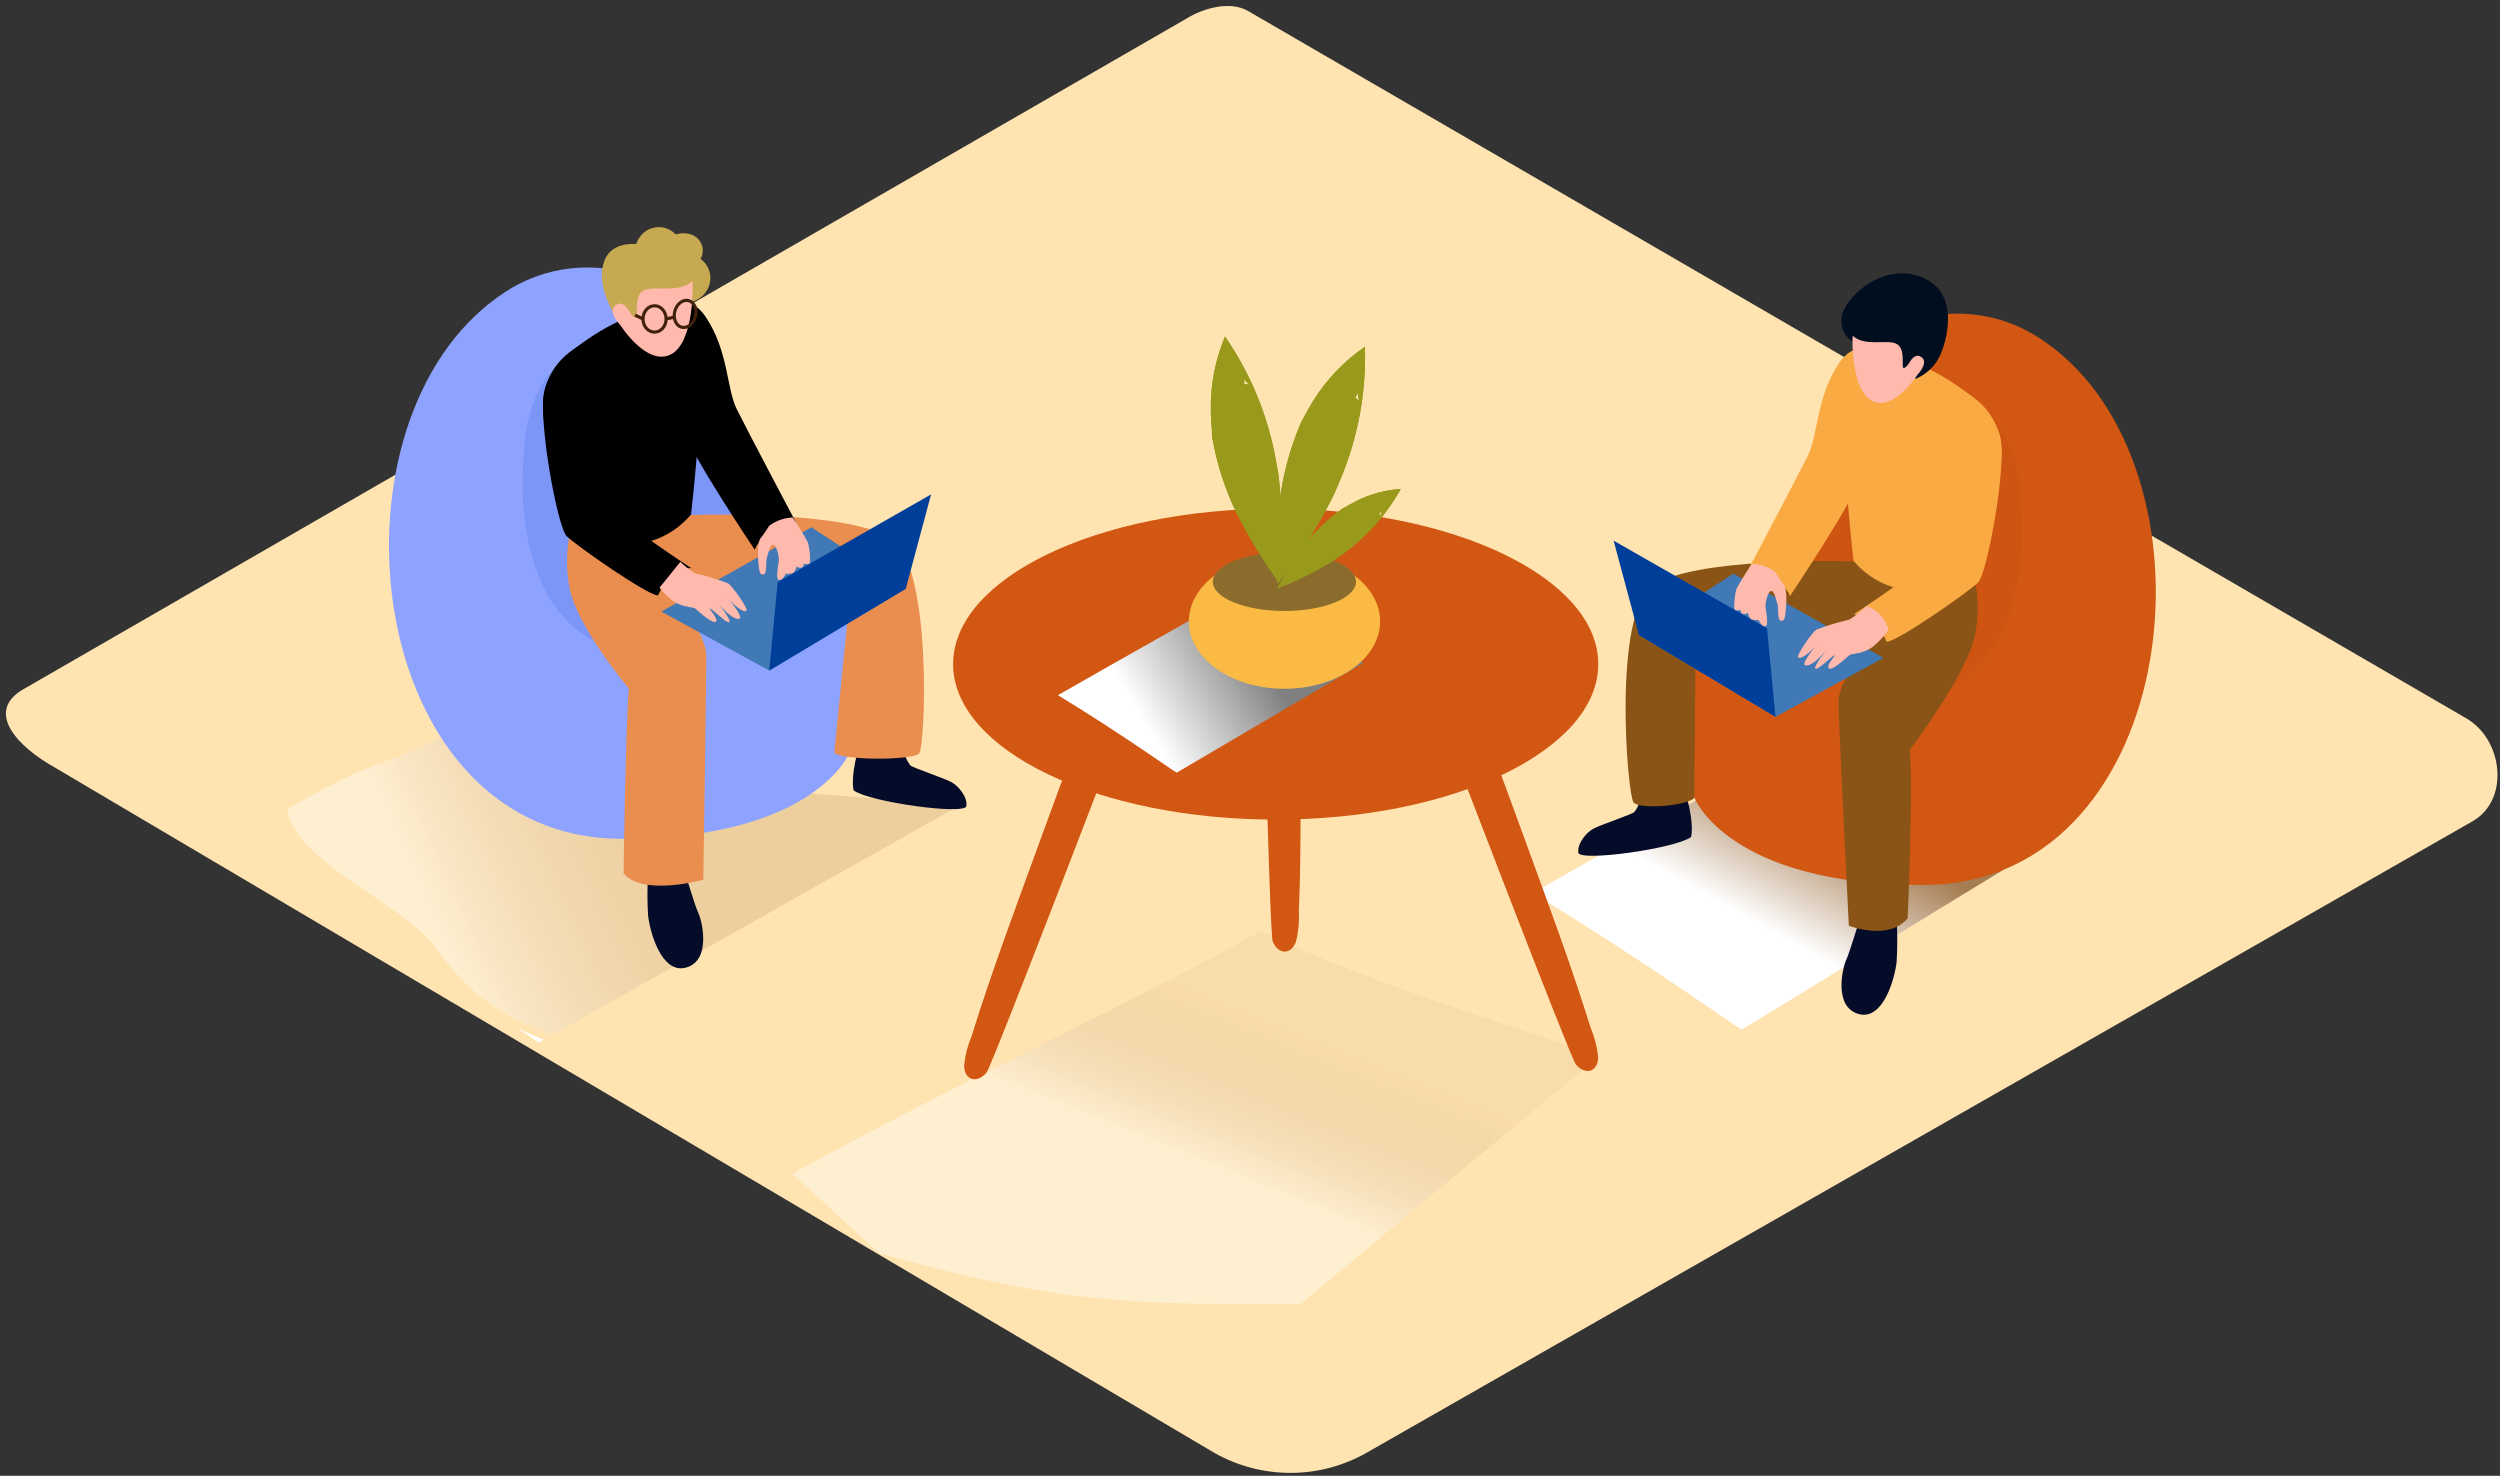 <?xml version="1.0" encoding="UTF-8"?> <svg xmlns="http://www.w3.org/2000/svg" xmlns:xlink="http://www.w3.org/1999/xlink" width="393px" height="232px" viewBox="0 0 393 232"><rect x="0" y="0" width="393" height="232" fill="#333333" stroke="none"/> <title>connect-full</title> <defs> <linearGradient x1="66.818%" y1="39.022%" x2="43.185%" y2="65.238%" id="linearGradient-1"> <stop stop-color="#A67C52" offset="0%"></stop> <stop stop-color="#A77E54" offset="0%"></stop> <stop stop-color="#FFFFFF" offset="100%"></stop> </linearGradient> <linearGradient x1="67.776%" y1="32.869%" x2="45.457%" y2="58.386%" id="linearGradient-2"> <stop stop-color="#A67C52" stop-opacity="0.192" offset="0%"></stop> <stop stop-color="#FFFFFF" offset="100%"></stop> </linearGradient> <linearGradient x1="62.13%" y1="43.35%" x2="19.114%" y2="52.456%" id="linearGradient-3"> <stop stop-color="#A67C52" stop-opacity="0.48" offset="0%"></stop> <stop stop-color="#FFFFFF" offset="100%"></stop> </linearGradient> <linearGradient x1="714.356%" y1="-791.329%" x2="280.693%" y2="-243.758%" id="linearGradient-4"> <stop stop-color="#A67C52" offset="1%"></stop> <stop stop-color="#FFFFFF" offset="100%"></stop> </linearGradient> <linearGradient x1="68.948%" y1="42.53%" x2="23.68%" y2="58.243%" id="linearGradient-5"> <stop stop-color="#808080" offset="0%"></stop> <stop stop-color="#FFFFFF" offset="100%"></stop> </linearGradient> </defs> <g id="Page-1" stroke="none" stroke-width="1" fill="none" fill-rule="evenodd"> <g id="connect-full" transform="translate(0.93, 0.945)"> <path d="M190.032,227.481 L7.616,119.667 C1.81,116.409 -3.173,111.05 2.49,107.548 L185.566,1.988 C188.317,0.283 192.488,-0.833 195.279,0.791 L386.769,111.974 C392.575,115.344 393.621,124.763 387.784,128.143 L214.108,227.308 C206.679,231.625 197.521,231.691 190.032,227.481 Z" id="Path" fill="#FFE4B1" fill-rule="nonzero"></path> <path d="M288.653,111.747 C273.702,120.466 263.015,126.322 240.015,139.456 C257.422,150.032 270.911,159.756 272.87,160.913 L319.885,132.199 C315.906,130.078 307.279,120.953 288.653,111.747 Z" id="Path" fill="url(#linearGradient-1)" fill-rule="nonzero" style="mix-blend-mode: multiply;"></path> <path d="M137.289,196.071 C164.897,203.714 175.099,204.18 203.519,204.048 L250.236,165.247 C246.176,163.126 215.878,154.587 197.263,145.392 C182.555,153.968 146.442,170.782 123.614,183.601 C123.672,183.596 137.232,196.059 137.289,196.071 Z" id="Path" fill="url(#linearGradient-2)" fill-rule="nonzero" opacity="0.417" style="mix-blend-mode: multiply;"></path> <path d="M67.373,147.789 C70.124,151.545 73.382,155.27 77.381,157.726 C80.081,159.287 82.894,160.644 85.796,161.786 L148.898,126.256 C143.661,123.496 95.982,124.82 71.713,112.823 C56.397,121.755 63.156,115.518 44.216,126.256 C45.288,134.451 62.436,141.162 67.373,147.789 Z" id="Path" fill="url(#linearGradient-3)" fill-rule="nonzero" opacity="0.417" style="mix-blend-mode: multiply;"></path> <path d="M80.416,160.69 C82.111,161.847 83.268,162.629 83.786,162.933 L84.517,162.497 C83.146,161.908 81.776,161.37 80.416,160.69 Z" id="Path" fill="url(#linearGradient-4)" fill-rule="nonzero" style="mix-blend-mode: multiply;"></path> <path d="M265.42,124.434 C265.42,124.434 270.658,138.177 301.371,138.177 C340.824,138.177 348.752,77.003 323.306,54.947 C322.177,53.965 320.983,53.059 319.733,52.237 C314.319,48.675 307.678,47.501 301.371,48.989 C279.711,53.912 291.424,76.607 281.772,84.047 C272.119,91.487 251.88,97.79 265.42,124.434 Z" id="Path" fill="#D15713" fill-rule="nonzero"></path> <path d="M298.265,59.708 C298.265,59.708 314.627,57.17 316.596,75.613 C318.565,94.055 312.212,106.327 302.133,108.296 C292.054,110.265 275.519,97.872 279.62,88.95 C283.721,80.028 298.265,59.708 298.265,59.708 Z" id="Path" fill="#AD3C04" fill-rule="nonzero" opacity="0.1"></path> <path d="M291.211,144.308 C291.069,144.501 289.861,148.743 289.293,149.951 C288.724,151.159 287.263,157.31 291.211,158.447 C295.16,159.584 296.966,152.671 297.22,150.266 C297.357,148.062 297.357,145.852 297.22,143.648" id="Path" fill="#050C29" fill-rule="nonzero"></path> <path d="M256.853,125.053 C256.666,125.656 256.37,126.22 255.981,126.718 C255.534,127.093 250.601,128.748 249.525,129.337 C248.449,129.925 246.998,131.631 247.181,133.092 C247.363,134.554 262.406,132.473 264.902,130.636 C264.902,130.636 265.44,128.992 264.314,124.657 C263.187,120.323 256.853,125.053 256.853,125.053 Z" id="Path" fill="#050C29" fill-rule="nonzero"></path> <path d="M288.664,87.275 C288.664,87.275 265.085,86.656 258.812,91.183 C252.54,95.71 254.874,124.069 255.879,125.216 C256.884,126.363 264.557,125.693 265.41,124.454 L265.613,101.221 C265.613,101.221 289.039,99.831 290.095,99.729 C291.15,99.628 291.455,102.459 290.815,103.068 C290.176,103.677 288.136,107.321 288.075,109.24 C288.014,111.158 289.709,144.582 289.709,144.582 C289.709,144.582 295.982,147.038 298.956,143.394 C298.956,143.394 299.829,123.206 299.301,116.923 C299.301,116.923 308.334,104.977 309.552,98.866 C310.269,95.124 310.021,91.261 308.832,87.64" id="Path" fill="#895415" fill-rule="nonzero"></path> <path d="M290.45,87.224 C290.45,87.224 287.263,60.428 290.095,57.292 C292.927,54.156 300.965,56.277 304.305,58.439 C307.644,60.601 312.009,62.002 313.44,67.696 C315.206,74.608 307.959,90.279 306.071,91.223 C304.183,92.167 295.87,93.609 290.45,87.224 Z" id="Path" fill="#F9AA43" fill-rule="nonzero"></path> <path d="M297.971,56.043 C297.971,56.043 291.881,50.715 288.237,56.043 C284.593,61.372 284.888,67.391 283.315,70.588 C281.65,73.958 273.946,88.513 273.946,88.513 C273.946,88.513 279.255,89.579 280.452,92.756 C280.452,92.756 290.602,77.673 292.003,73.217" id="Path" fill="#F9AA43" fill-rule="nonzero"></path> <path d="M301.321,56.602 C301.321,56.602 311.897,61.23 313.501,67.696 C314.607,72.141 311.471,89.204 310.019,90.635 C308.568,92.066 297.322,99.942 295.657,99.942 C295.657,99.942 294.023,95.75 290.46,95.639 C290.46,95.639 303.026,87.376 302.975,86.179 C302.924,84.981 306.142,72.263 306.142,72.263" id="Path" fill="#F9AA43" fill-rule="nonzero"></path> <path d="M290.277,52.765 C288.998,51.909 288.332,50.388 288.572,48.867 C288.928,46.076 294.845,40.138 301.138,42.615 C307.431,45.092 305.005,53.039 303.929,55.171 C303.147,56.699 301.854,57.906 300.275,58.581 C300.021,58.5 296.652,56.987 296.652,56.987" id="Path" fill="#010E20" fill-rule="nonzero"></path> <path d="M290.338,51.852 C290.217,51.74 289.953,60.388 293.383,62.093 C296.814,63.798 300.488,57.972 300.488,57.972 C300.488,57.972 302.254,56.155 301.199,55.262 C300.143,54.369 299.341,55.891 299.341,55.891 C299.341,55.891 298.743,56.906 298.326,56.906 C297.91,56.906 298.692,54.064 297.311,53.171 C295.931,52.278 292.287,53.648 290.338,51.852 Z" id="Path" fill="#FFB9AD" fill-rule="nonzero"></path> <polygon id="Path" fill="#4179B6" fill-rule="nonzero" points="278.179 111.747 295.139 102.47 271.551 89.224 256.711 98.897"></polygon> <polygon id="Path" fill="#003F99" fill-rule="nonzero" points="252.733 84.047 276.849 97.831 278.179 111.747 256.711 98.897"></polygon> <path d="M292.48,94.319 C291.665,95.134 290.759,95.852 289.78,96.461 C288.012,96.863 286.275,97.392 284.583,98.044 C283.924,98.481 281.538,101.891 281.731,102.348 C281.924,102.805 283.467,101.952 284.776,100.186 C284.502,100.531 282.432,103.15 282.746,103.545 C283.061,103.941 284.37,103.464 286.207,101.201 C286.207,101.201 284.177,103.728 284.431,104.154 C284.685,104.581 287.253,102.023 287.476,102.053 C287.699,102.084 286.167,103.505 286.532,104.083 C286.897,104.662 289.171,102.612 289.679,102.135 C290.186,101.658 291.556,102.033 293.383,100.795 C294.361,100.016 295.229,99.108 295.961,98.095 C295.521,96.325 294.208,94.902 292.48,94.319 Z" id="Path" fill="#FFB9AD" fill-rule="nonzero"></path> <path d="M278.118,88.95 L278.118,88.95 C277.061,88.181 275.8,87.743 274.494,87.691 C273.628,88.922 272.826,90.196 272.089,91.508 C271.784,92.167 271.53,94.816 271.835,94.969 C272.121,95.042 272.422,95.025 272.698,94.918 C272.698,94.918 272.647,95.578 273.205,95.578 C273.763,95.578 273.814,95.324 273.814,95.324 C273.814,95.324 274.017,96.339 274.474,96.44 C274.803,96.538 275.151,96.556 275.489,96.491 C275.489,96.491 276.047,97.658 276.605,97.506 C277.164,97.354 276.656,94.959 276.605,94.461 C276.555,93.964 276.91,92.066 277.468,91.964 C278.026,91.863 278.28,93.436 278.483,93.994 C278.686,94.553 278.432,96.593 279.031,96.643 C279.63,96.694 279.65,96.136 279.752,95.375 C279.853,94.613 280.107,91.66 279.447,90.899 C278.788,90.137 278.27,89.001 278.118,88.95 Z" id="Path" fill="#FFB9AD" fill-rule="nonzero"></path> <path d="M132.749,117.146 C132.749,117.146 127.522,130.92 96.808,130.92 C57.355,130.92 49.428,69.746 74.874,47.69 C76.003,46.708 77.197,45.802 78.447,44.98 C83.86,41.418 90.502,40.243 96.808,41.732 C118.468,46.655 106.755,69.35 116.408,76.79 C126.061,84.23 146.32,90.503 132.749,117.146 Z" id="Path" fill="#8EA3FF" fill-rule="nonzero"></path> <path d="M99.904,52.42 C99.904,52.42 83.542,49.882 81.573,68.325 C79.604,86.767 85.958,99.039 96.037,101.008 C106.116,102.977 122.65,90.584 118.55,81.662 C114.449,72.74 99.904,52.42 99.904,52.42 Z" id="Path" fill="#7C96F7" fill-rule="nonzero"></path> <path d="M106.958,137.01 C107.1,137.203 108.308,141.446 108.877,142.653 C109.445,143.861 110.907,150.012 106.958,151.149 C103.01,152.286 101.203,145.374 100.95,142.968 C100.812,140.764 100.812,138.554 100.95,136.35" id="Path" fill="#050C29" fill-rule="nonzero"></path> <path d="M141.316,117.725 C141.504,118.328 141.8,118.892 142.189,119.39 C142.636,119.765 147.568,121.42 148.644,122.008 C149.72,122.597 151.172,124.302 150.989,125.764 C150.806,127.225 135.764,125.145 133.267,123.308 C133.267,123.308 132.729,121.663 133.856,117.329 C134.982,112.995 141.316,117.725 141.316,117.725 Z" id="Path" fill="#050C29" fill-rule="nonzero"></path> <path d="M109.506,79.967 C109.506,79.967 133.084,79.348 139.357,83.875 C145.63,88.402 144.564,116.355 143.559,117.492 C142.554,118.628 131.085,118.598 130.222,117.349 L132.557,93.903 C132.557,93.903 109.13,92.512 108.075,92.411 C107.019,92.309 106.715,95.141 107.354,95.75 C107.994,96.359 110.034,100.003 110.095,101.921 C110.156,103.84 109.628,137.355 109.628,137.355 C109.628,137.355 100.066,140.014 97.093,136.34 C97.093,136.34 97.407,113.574 97.925,107.301 C97.925,107.301 89.805,97.638 88.607,91.528 C87.891,87.785 88.139,83.922 89.328,80.302" id="Path" fill="#EA8E50" fill-rule="nonzero"></path> <path d="M107.699,79.937 C107.699,79.937 110.886,53.141 108.055,50.004 C105.223,46.868 97.184,48.989 93.844,51.151 C90.505,53.313 86.141,54.714 84.71,60.408 C82.943,67.32 90.191,82.992 92.078,83.936 C93.966,84.88 102.299,86.321 107.699,79.937 Z" id="Path" fill="#000000" fill-rule="nonzero"></path> <path d="M100.198,48.766 C100.198,48.766 106.288,43.437 109.932,48.766 C113.576,54.095 113.282,60.114 114.855,63.311 C116.52,66.681 124.223,81.236 124.223,81.236 C124.223,81.236 118.915,82.302 117.717,85.478 C117.717,85.478 107.567,70.396 106.167,65.94" id="Path" fill="#000000" fill-rule="nonzero"></path> <path d="M96.849,49.314 C96.849,49.314 86.273,53.942 84.669,60.408 C83.563,64.854 86.699,81.916 88.15,83.347 C89.602,84.778 100.848,92.654 102.513,92.654 C102.513,92.654 104.147,88.463 107.709,88.351 C107.709,88.351 95.144,80.089 95.194,78.891 C95.245,77.693 92.017,64.945 92.017,64.945" id="Path" fill="#000000" fill-rule="nonzero"></path> <path d="M109.201,39.753 C109.617,39.016 109.658,38.126 109.312,37.355 C108.965,36.583 108.272,36.023 107.445,35.845 C106.738,35.654 105.99,35.675 105.294,35.906 C104.602,35.176 103.64,34.762 102.634,34.762 C101.629,34.762 100.667,35.176 99.975,35.906 C99.586,36.347 99.284,36.856 99.082,37.408 C97.052,37.296 94.92,37.875 94.088,40.027 C92.931,43.001 94.403,46.31 95.814,48.918 C96.289,49.693 97.176,50.115 98.077,49.997 C98.978,49.878 99.726,49.241 99.985,48.37 L100.209,47.558 C101.103,47.286 101.84,46.648 102.239,45.802 C102.329,45.608 102.394,45.404 102.431,45.193 C102.584,45.202 102.736,45.202 102.888,45.193 L103.02,45.315 C103.279,46.308 104.176,47.001 105.202,47 C107.232,46.878 109.262,46.431 110.277,44.554 C111.187,42.912 110.724,40.849 109.201,39.753 L109.201,39.753 Z" id="Path" fill="#C6A951" fill-rule="nonzero"></path> <path d="M107.892,43.265 C108.024,43.143 108.329,52.856 104.522,54.775 C100.716,56.693 96.575,50.146 96.575,50.146 C96.575,50.146 94.545,48.116 95.773,47.101 C97.001,46.086 97.864,47.802 97.864,47.802 C97.864,47.802 98.534,48.979 99.011,48.999 C99.488,49.02 98.605,45.812 100.107,44.797 C101.609,43.782 105.72,45.284 107.892,43.265 Z" id="Path" fill="#FFB9AD" fill-rule="nonzero"></path> <ellipse id="Oval" stroke="#42210B" stroke-width="0.5" cx="101.965" cy="49.192" rx="1.817" ry="2.071"></ellipse> <ellipse id="Oval" stroke="#42210B" stroke-width="0.5" transform="translate(106.771, 48.4) rotate(-75.24) translate(-106.771, -48.4) " cx="106.771" cy="48.4" rx="2.162" ry="1.675"></ellipse> <line x1="98.909" y1="48.593" x2="100.138" y2="49.192" id="Path" stroke="#42210B" stroke-width="0.5"></line> <line x1="103.781" y1="49.192" x2="105.101" y2="48.898" id="Path" stroke="#42210B" stroke-width="0.5"></line> <polygon id="Path" fill="#4179B6" fill-rule="nonzero" points="119.991 104.469 103.03 95.192 126.619 81.936 141.458 91.609"></polygon> <polygon id="Path" fill="#003F99" fill-rule="nonzero" points="145.437 76.77 121.321 90.553 119.991 104.469 141.458 91.609"></polygon> <path d="M113.546,90.767 C111.854,90.115 110.117,89.586 108.349,89.183 C107.504,88.677 106.723,88.07 106.025,87.376 C104.928,88.726 103.832,90.087 102.746,91.436 C103.334,92.197 104.016,92.879 104.776,93.466 C106.603,94.705 107.973,94.329 108.481,94.806 C108.988,95.283 111.252,97.293 111.627,96.755 C112.003,96.217 110.44,94.796 110.683,94.725 C110.927,94.654 113.464,97.263 113.728,96.826 C113.992,96.39 111.952,93.873 111.952,93.873 C113.789,96.136 115.129,96.643 115.413,96.217 C115.697,95.791 113.617,93.172 113.383,92.858 C114.682,94.624 116.256,95.466 116.428,95.019 C116.601,94.573 114.205,91.203 113.546,90.767 Z" id="Path" fill="#FFB9AD" fill-rule="nonzero"></path> <path d="M120.052,81.662 L120.052,81.662 C121.108,80.893 122.37,80.455 123.675,80.403 C124.521,81.639 125.303,82.916 126.02,84.23 C126.325,84.89 126.578,87.539 126.274,87.691 C125.988,87.765 125.686,87.747 125.411,87.64 C125.411,87.64 125.462,88.3 124.903,88.3 C124.345,88.3 124.294,88.046 124.294,88.046 C124.294,88.046 124.091,89.061 123.635,89.163 C123.305,89.261 122.957,89.278 122.62,89.214 C122.62,89.214 122.061,90.381 121.503,90.229 C120.945,90.076 121.453,87.681 121.503,87.184 C121.554,86.686 121.199,84.788 120.641,84.687 C120.082,84.585 119.829,86.159 119.626,86.717 C119.422,87.275 119.676,89.315 119.077,89.366 C118.479,89.417 118.458,88.858 118.357,88.097 C118.255,87.336 118.001,84.382 118.661,83.621 C119.321,82.86 119.93,81.713 120.052,81.662 Z" id="Path" fill="#FFB9AD" fill-rule="nonzero"></path> <ellipse id="Oval" fill="#D15713" fill-rule="nonzero" cx="199.607" cy="103.454" rx="50.709" ry="24.441"></ellipse> <path d="M169.35,112.833 C166.914,119.335 164.509,125.852 162.134,132.382 C158.571,142.176 154.907,151.961 151.811,161.918 C151.186,163.392 150.789,164.953 150.634,166.547 C150.634,168.79 152.562,169.49 154.125,167.704 C155.008,166.689 175.603,112.823 175.603,112.823 L169.35,112.833 Z" id="Path" fill="#D15713" fill-rule="nonzero"></path> <path d="M231.58,111.534 C234.016,118.036 236.422,124.553 238.797,131.082 C242.359,140.877 246.023,150.662 249.119,160.619 C249.744,162.093 250.141,163.654 250.297,165.247 C250.297,167.49 248.368,168.191 246.805,166.404 C245.922,165.389 225.328,111.523 225.328,111.523 L231.58,111.534 Z" id="Path" fill="#D15713" fill-rule="nonzero"></path> <path d="M203.16,90.198 C203.275,97.141 203.36,104.087 203.414,111.036 C203.495,121.46 203.667,131.905 203.251,142.318 C203.344,143.915 203.194,145.517 202.805,147.069 C202.033,149.18 200.003,149.2 199.13,146.998 C198.633,145.759 197.263,88.128 197.263,88.128 L203.16,90.198 Z" id="Path" fill="#D15713" fill-rule="nonzero"></path> <path d="M193.01,92.594 C184.514,97.547 178.435,100.876 165.372,108.336 C175.268,114.345 182.931,119.877 184.048,120.516 L213.422,103.261 C211.138,102.094 203.596,97.821 193.01,92.594 Z" id="Path" fill="url(#linearGradient-5)" fill-rule="nonzero" style="mix-blend-mode: multiply;"></path> <ellipse id="Oval" fill="#FABA44" fill-rule="nonzero" cx="200.988" cy="96.745" rx="15.032" ry="10.586"></ellipse> <ellipse id="Oval" fill="#8B6C2D" fill-rule="nonzero" cx="200.978" cy="90.493" rx="11.256" ry="4.608"></ellipse> <path d="M200.562,82.809 C200.562,80.779 200.491,78.647 200.328,76.577 C200.288,76.036 200.24,75.498 200.186,74.963 L200.064,73.948 C200.064,73.633 199.902,72.842 199.902,72.872 C199.834,72.453 199.76,72.03 199.679,71.603 C198.448,64.55 195.705,57.847 191.64,51.953 C190.113,55.596 189.352,59.514 189.407,63.463 C189.407,64.61 189.498,65.737 189.589,66.884 C189.589,67.188 189.589,67.32 189.589,67.371 C189.589,67.422 189.589,67.3 189.589,67.564 C189.681,68.122 189.782,68.68 189.894,69.238 C190.336,71.359 190.93,73.445 191.67,75.481 C192.335,77.355 193.146,79.174 194.096,80.921 C195.111,82.89 196.238,84.798 197.425,86.666 C198.359,88.128 199.242,89.437 200.125,90.675 C200.43,88.006 200.562,85.407 200.562,82.809 Z M194.654,59.464 C194.697,59.193 194.68,58.916 194.604,58.652 L194.604,58.652 C194.895,58.943 195.175,59.244 195.446,59.555 C195.187,59.473 194.916,59.432 194.644,59.434 L194.654,59.464 Z" id="Shape" fill="#999A1C" fill-rule="nonzero"></path> <path d="M204.439,84.413 C205.566,82.667 206.631,80.87 207.606,79.043 C207.863,78.57 208.113,78.089 208.357,77.602 L208.824,76.648 L209.27,75.633 C209.439,75.24 209.605,74.845 209.768,74.445 C212.548,67.846 213.867,60.724 213.635,53.567 C210.374,55.803 207.61,58.689 205.515,62.042 C204.906,63.057 204.358,64.011 203.83,65.016 L203.596,65.442 C203.596,65.442 203.596,65.392 203.536,65.635 C203.312,66.153 203.099,66.65 202.886,67.208 C202.113,69.232 201.485,71.308 201.008,73.42 C200.557,75.356 200.258,77.325 200.115,79.307 C199.912,81.51 199.821,83.722 199.81,85.935 C199.81,87.661 199.81,89.244 199.922,90.767 C201.516,88.716 203.028,86.605 204.439,84.413 Z M212.092,61.555 C212.275,61.35 212.41,61.107 212.488,60.844 L212.488,60.844 C212.569,61.25 212.643,61.656 212.711,62.062 C212.532,61.862 212.324,61.691 212.092,61.555 Z" id="Shape" fill="#999A1C" fill-rule="nonzero"></path> <path d="M204.358,89.589 C205.528,89.007 206.675,88.381 207.799,87.711 L208.671,87.174 L209.24,86.808 L209.798,86.412 L210.448,85.935 C214.079,83.272 217.092,79.854 219.278,75.917 C216.8,76.075 214.382,76.742 212.173,77.876 C211.534,78.201 210.915,78.566 210.306,78.891 L210.042,79.043 C210.042,79.043 210.042,79.043 209.95,79.125 L209.098,79.764 C208.018,80.607 207.001,81.526 206.053,82.515 C205.183,83.415 204.385,84.382 203.667,85.407 C202.845,86.534 202.084,87.691 201.363,88.889 C200.805,89.823 200.348,90.685 199.861,91.528 C201.384,90.98 202.886,90.32 204.358,89.589 Z M215.868,79.723 C216.03,79.671 216.179,79.585 216.304,79.47 L216.304,79.47 C216.216,79.713 216.125,79.957 216.03,80.2 C216,80.037 215.945,79.88 215.868,79.734 L215.868,79.723 Z" id="Shape" fill="#999A1C" fill-rule="nonzero"></path> <path d="M200.562,82.809 C200.562,80.779 200.491,78.647 200.328,76.577 C200.288,76.036 200.24,75.498 200.186,74.963 L200.064,73.948 C200.064,73.633 199.902,72.842 199.902,72.872 C199.834,72.453 199.76,72.03 199.679,71.603 C198.448,64.55 195.705,57.847 191.64,51.953 C190.113,55.596 189.352,59.514 189.407,63.463 C189.407,64.61 189.498,65.737 189.589,66.884 C189.589,67.188 189.589,67.32 189.589,67.371 C189.589,67.422 189.589,67.3 189.589,67.564 C189.681,68.122 189.782,68.68 189.894,69.238 C190.336,71.359 190.93,73.445 191.67,75.481 C192.335,77.355 193.146,79.174 194.096,80.921 C195.111,82.89 196.238,84.798 197.425,86.666 C198.359,88.128 199.242,89.437 200.125,90.675 C200.43,88.006 200.562,85.407 200.562,82.809 Z M194.654,59.464 C194.697,59.193 194.68,58.916 194.604,58.652 L194.604,58.652 C194.895,58.943 195.175,59.244 195.446,59.555 C195.187,59.473 194.916,59.432 194.644,59.434 L194.654,59.464 Z" id="Shape" fill="#999A1C" fill-rule="nonzero"></path> <path d="M204.439,84.413 C205.566,82.667 206.631,80.87 207.606,79.043 C207.863,78.57 208.113,78.089 208.357,77.602 L208.824,76.648 L209.27,75.633 C209.439,75.24 209.605,74.845 209.768,74.445 C212.548,67.846 213.867,60.724 213.635,53.567 C210.374,55.803 207.61,58.689 205.515,62.042 C204.906,63.057 204.358,64.011 203.83,65.016 L203.596,65.442 C203.596,65.442 203.596,65.392 203.536,65.635 C203.312,66.153 203.099,66.65 202.886,67.208 C202.113,69.232 201.485,71.308 201.008,73.42 C200.557,75.356 200.258,77.325 200.115,79.307 C199.912,81.51 199.821,83.722 199.81,85.935 C199.81,87.661 199.81,89.244 199.922,90.767 C201.516,88.716 203.028,86.605 204.439,84.413 Z M212.092,61.555 C212.275,61.35 212.41,61.107 212.488,60.844 L212.488,60.844 C212.569,61.25 212.643,61.656 212.711,62.062 C212.532,61.862 212.324,61.691 212.092,61.555 Z" id="Shape" fill="#999A1C" fill-rule="nonzero"></path> <path d="M204.358,89.589 C205.528,89.007 206.675,88.381 207.799,87.711 L208.671,87.174 L209.24,86.808 L209.798,86.412 L210.448,85.935 C214.079,83.272 217.092,79.854 219.278,75.917 C216.8,76.075 214.382,76.742 212.173,77.876 C211.534,78.201 210.915,78.566 210.306,78.891 L210.042,79.043 C210.042,79.043 210.042,79.043 209.95,79.125 L209.098,79.764 C208.018,80.607 207.001,81.526 206.053,82.515 C205.183,83.415 204.385,84.382 203.667,85.407 C202.845,86.534 202.084,87.691 201.363,88.889 C200.805,89.823 200.348,90.685 199.861,91.528 C201.384,90.98 202.886,90.32 204.358,89.589 Z M215.868,79.723 C216.03,79.671 216.179,79.585 216.304,79.47 L216.304,79.47 C216.216,79.713 216.125,79.957 216.03,80.2 C216,80.037 215.945,79.88 215.868,79.734 L215.868,79.723 Z" id="Shape" fill="#999A1C" fill-rule="nonzero"></path> </g> </g> </svg> 